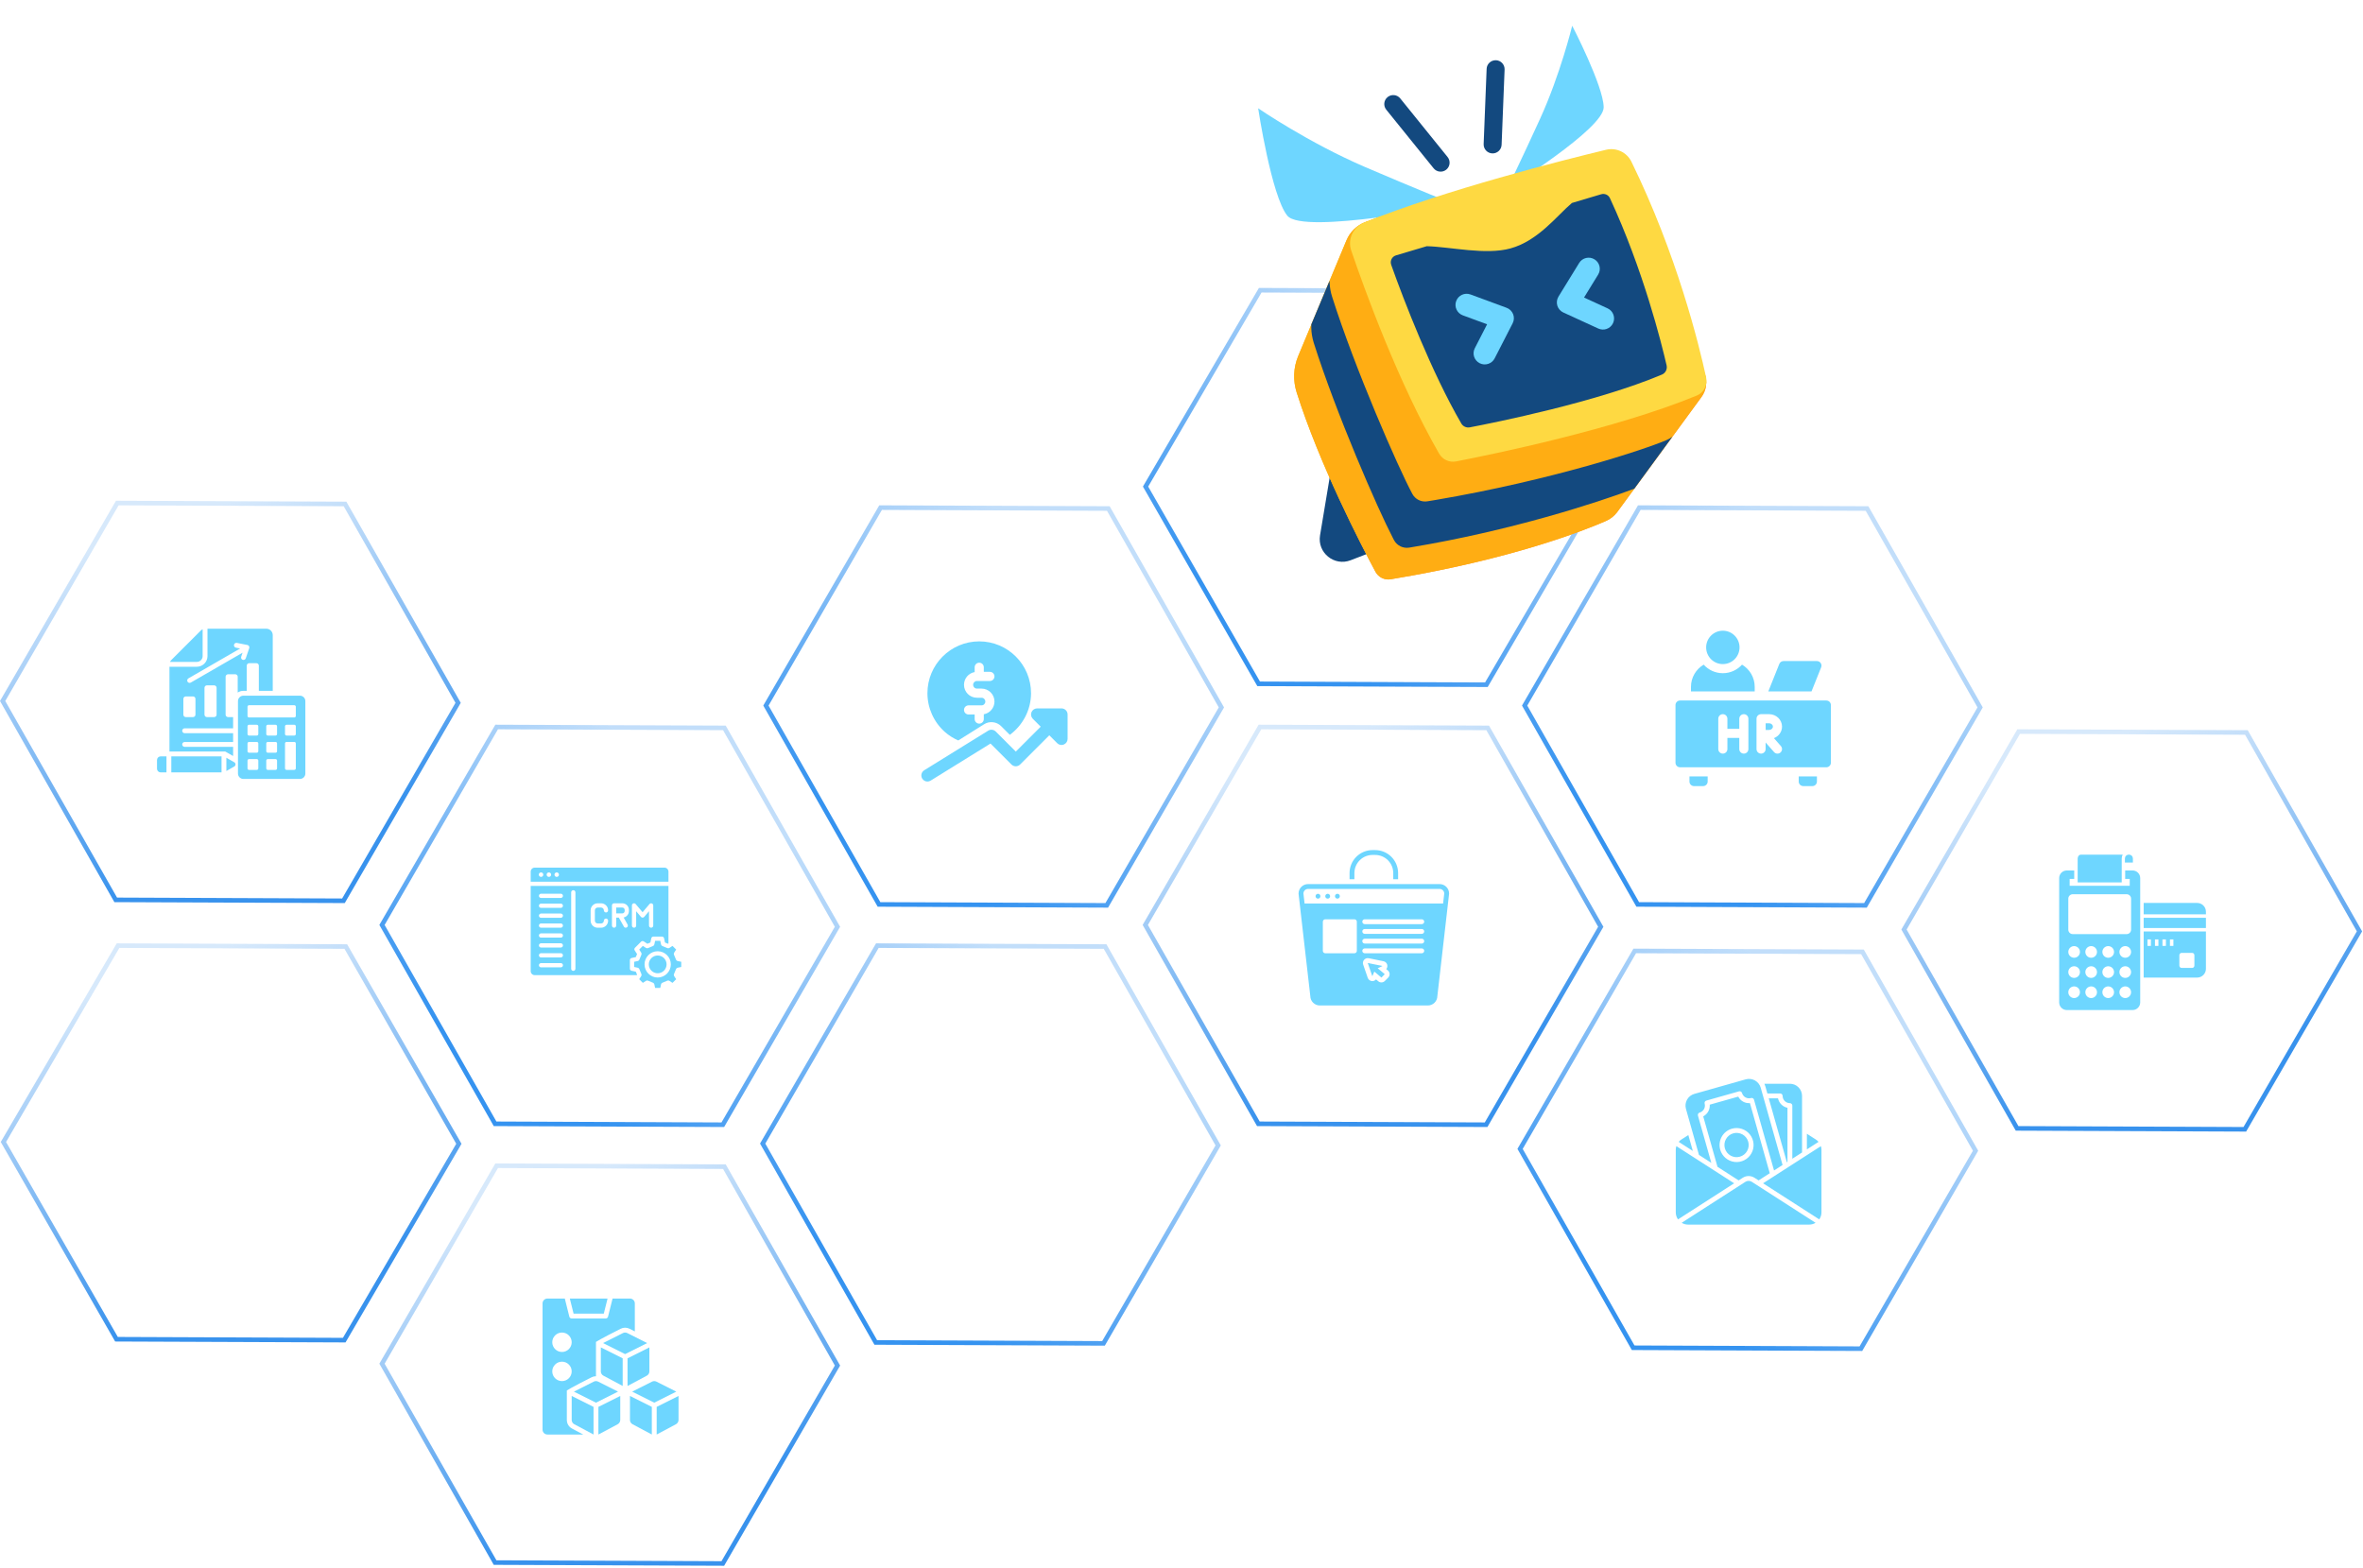 <svg width="517" height="343" viewBox="0 0 517 343" fill="none" xmlns="http://www.w3.org/2000/svg">
<path d="M325.552 63.699L350.291 106.858L335.71 131.833L325.207 149.818L300.679 149.722L275.377 149.619L250.638 106.461L273.474 67.356L275.724 63.501L325.552 63.699Z" stroke="url(#paint0_linear_1140_995)"/>
<path d="M242.489 111.266L260.486 142.916L267.232 154.781L252.647 179.961L242.144 198.093L192.318 197.891L175.68 168.632L167.576 154.378L192.663 111.066L242.489 111.266Z" stroke="url(#paint1_linear_1140_995)"/>
<g clip-path="url(#clip0_1140_995)">
<path d="M206.694 160.121C207.58 160.913 208.584 161.541 209.66 162.013L215.318 158.46C216.489 157.721 218.057 157.896 219.037 158.881L220.94 160.784C223.792 158.681 225.58 155.317 225.58 151.667C225.58 145.417 220.496 140.333 214.246 140.333C207.997 140.333 202.913 145.417 202.913 151.667C202.913 154.892 204.29 157.973 206.694 160.121ZM214.753 152.667H213.74C212.181 152.667 210.913 151.399 210.913 149.84C210.913 148.439 211.924 147.285 213.246 147.051V146C213.246 145.448 213.694 145 214.246 145C214.798 145 215.246 145.448 215.246 146V147H216.58C217.132 147 217.58 147.448 217.58 148C217.58 148.552 217.132 149 216.58 149H213.74C213.284 149 212.913 149.371 212.913 149.827C212.913 150.296 213.284 150.667 213.74 150.667H214.753C216.312 150.667 217.58 151.935 217.58 153.493C217.58 154.895 216.569 156.048 215.246 156.283V157.332C215.246 157.884 214.798 158.332 214.246 158.332C213.694 158.332 213.246 157.884 213.246 157.332V156.333H211.913C211.361 156.333 210.913 155.885 210.913 155.333C210.913 154.781 211.361 154.333 211.913 154.333H214.753C215.209 154.333 215.58 153.963 215.58 153.507C215.58 153.037 215.209 152.667 214.753 152.667Z" fill="#6ED6FF"/>
<path d="M232.246 155H226.913C226.374 155 225.886 155.325 225.681 155.823C225.474 156.321 225.589 156.895 225.97 157.276L227.694 159L222.246 164.448L217.856 160.057C217.42 159.619 216.734 159.543 216.212 159.867L202.212 168.533C201.585 168.921 201.393 169.743 201.78 170.368C202.032 170.776 202.468 171 202.914 171C203.154 171 203.396 170.936 203.614 170.8L216.716 162.689L221.302 167.276C221.824 167.797 222.666 167.797 223.188 167.276L229.58 160.885L231.304 162.609C231.558 162.864 231.9 163 232.246 163C232.418 163 232.592 162.967 232.757 162.899C233.256 162.692 233.58 162.205 233.58 161.667V156.333C233.58 155.597 232.984 155 232.246 155Z" fill="#6ED6FF"/>
</g>
<path d="M158.489 159.266L176.486 190.916L183.232 202.781L168.647 227.961L158.144 246.093L108.318 245.891L91.68 216.632L83.576 202.378L108.663 159.066L158.489 159.266Z" stroke="url(#paint2_linear_1140_995)"/>
<g clip-path="url(#clip1_1140_995)">
<path d="M138.182 212.405C137.967 212.36 137.813 212.17 137.813 211.951V210.065C137.813 209.845 137.967 209.655 138.182 209.61L139.11 209.413L139.384 208.751L138.867 207.956C138.747 207.772 138.772 207.529 138.927 207.374L140.26 206.039C140.415 205.884 140.658 205.858 140.842 205.978L141.639 206.496L142.3 206.221L142.498 205.293C142.544 205.079 142.733 204.925 142.953 204.925H144.837C145.056 204.925 145.246 205.078 145.292 205.293L145.49 206.221L146.153 206.496L146.252 206.431V193.841H116.111V212.484C116.111 212.969 116.506 213.364 116.991 213.364H139.32L139.384 213.265L139.11 212.602L138.182 212.405ZM138.258 198.108C138.258 197.913 138.379 197.739 138.563 197.672C138.746 197.605 138.951 197.659 139.077 197.808L140.591 199.596L142.104 197.808C142.23 197.659 142.436 197.605 142.619 197.672C142.802 197.739 142.924 197.913 142.924 198.108V202.522C142.924 202.779 142.716 202.987 142.459 202.987C142.202 202.987 141.994 202.779 141.994 202.522V199.377L140.946 200.615C140.857 200.72 140.727 200.78 140.591 200.78C140.454 200.78 140.324 200.72 140.236 200.615L139.187 199.377V202.522C139.187 202.779 138.979 202.987 138.723 202.987C138.466 202.987 138.258 202.779 138.258 202.522V198.108ZM122.703 211.659H118.375C118.118 211.659 117.91 211.451 117.91 211.194C117.91 210.937 118.118 210.729 118.375 210.729H122.703C122.96 210.729 123.168 210.937 123.168 211.194C123.168 211.451 122.96 211.659 122.703 211.659ZM122.703 209.49H118.375C118.118 209.49 117.91 209.282 117.91 209.025C117.91 208.768 118.118 208.56 118.375 208.56H122.703C122.96 208.56 123.168 208.768 123.168 209.025C123.168 209.282 122.96 209.49 122.703 209.49ZM122.703 207.321H118.375C118.118 207.321 117.91 207.113 117.91 206.856C117.91 206.599 118.118 206.391 118.375 206.391H122.703C122.96 206.391 123.168 206.599 123.168 206.856C123.168 207.113 122.96 207.321 122.703 207.321ZM122.703 205.152H118.375C118.118 205.152 117.91 204.944 117.91 204.687C117.91 204.43 118.118 204.222 118.375 204.222H122.703C122.96 204.222 123.168 204.43 123.168 204.687C123.168 204.944 122.96 205.152 122.703 205.152ZM122.703 202.983H118.375C118.118 202.983 117.91 202.775 117.91 202.518C117.91 202.261 118.118 202.053 118.375 202.053H122.703C122.96 202.053 123.168 202.261 123.168 202.518C123.168 202.775 122.96 202.983 122.703 202.983ZM122.703 200.814H118.375C118.118 200.814 117.91 200.606 117.91 200.349C117.91 200.092 118.118 199.884 118.375 199.884H122.703C122.96 199.884 123.168 200.092 123.168 200.349C123.168 200.606 122.96 200.814 122.703 200.814ZM122.703 198.643H118.375C118.118 198.643 117.91 198.435 117.91 198.178C117.91 197.921 118.118 197.713 118.375 197.713H122.703C122.96 197.713 123.168 197.921 123.168 198.178C123.168 198.435 122.96 198.643 122.703 198.643ZM122.703 196.474H118.375C118.118 196.474 117.91 196.266 117.91 196.009C117.91 195.752 118.118 195.544 118.375 195.544H122.703C122.96 195.544 123.168 195.752 123.168 196.009C123.168 196.266 122.96 196.474 122.703 196.474ZM125.897 211.965C125.897 212.221 125.688 212.429 125.432 212.429C125.175 212.429 124.967 212.221 124.967 211.965V195.238C124.967 194.981 125.175 194.773 125.432 194.773C125.688 194.773 125.897 194.981 125.897 195.238V211.965ZM130.764 202.057H131.508C131.845 202.057 132.119 201.783 132.119 201.446C132.119 201.19 132.327 200.982 132.584 200.982C132.841 200.982 133.049 201.19 133.049 201.446C133.049 202.296 132.358 202.987 131.508 202.987H130.764C129.914 202.987 129.223 202.296 129.223 201.446V199.182C129.223 198.334 129.914 197.643 130.764 197.643H131.508C132.358 197.643 133.049 198.334 133.049 199.182C133.049 199.439 132.841 199.647 132.584 199.647C132.327 199.647 132.119 199.439 132.119 199.182C132.119 198.846 131.845 198.573 131.508 198.573H130.764C130.427 198.573 130.153 198.846 130.153 199.182V201.446C130.153 201.783 130.427 202.057 130.764 202.057ZM137.602 199.337C137.602 200.034 137.105 200.617 136.447 200.751L137.312 202.295C137.437 202.519 137.357 202.802 137.133 202.927C137.061 202.968 136.983 202.987 136.907 202.987C136.744 202.987 136.586 202.901 136.501 202.749L135.397 200.78H134.818V202.522C134.818 202.779 134.609 202.987 134.353 202.987C134.096 202.987 133.888 202.779 133.888 202.522V198.108C133.888 197.852 134.096 197.643 134.353 197.643H136.159C136.955 197.643 137.602 198.291 137.602 199.086V199.337ZM136.672 199.086V199.337C136.672 199.62 136.442 199.85 136.159 199.85H134.818V198.573H136.159C136.442 198.573 136.672 198.803 136.672 199.086ZM146.252 190.719C146.252 190.234 145.858 189.839 145.373 189.839H116.991C116.506 189.839 116.111 190.234 116.111 190.719V192.911H146.252V190.719ZM118.377 191.866C118.106 191.866 117.885 191.647 117.885 191.376C117.885 191.105 118.106 190.884 118.377 190.884C118.648 190.884 118.867 191.105 118.867 191.376C118.867 191.647 118.648 191.866 118.377 191.866ZM120.09 191.866C119.819 191.866 119.598 191.647 119.598 191.376C119.598 191.105 119.819 190.884 120.09 190.884C120.361 190.884 120.582 191.105 120.582 191.376C120.582 191.647 120.361 191.866 120.09 191.866ZM121.805 191.866C121.534 191.866 121.313 191.647 121.313 191.376C121.313 191.105 121.534 190.884 121.805 190.884C122.076 190.884 122.297 191.105 122.297 191.376C122.297 191.647 122.076 191.866 121.805 191.866ZM145.84 211.007C145.84 212.079 144.968 212.952 143.895 212.952C142.823 212.952 141.95 212.079 141.95 211.007C141.95 209.935 142.823 209.063 143.895 209.063C144.968 209.063 145.84 209.935 145.84 211.007ZM148.25 210.272C148.1 210.241 147.976 210.137 147.917 209.995L147.455 208.88C147.396 208.739 147.411 208.577 147.495 208.449L147.939 207.765L147.139 206.963L146.455 207.409C146.326 207.492 146.165 207.507 146.023 207.449L144.908 206.987C144.767 206.928 144.663 206.804 144.631 206.654L144.461 205.855H143.329L143.159 206.654C143.127 206.804 143.023 206.928 142.882 206.987L141.769 207.449C141.627 207.507 141.466 207.492 141.337 207.409L140.651 206.963L139.851 207.764L140.297 208.449C140.381 208.577 140.396 208.739 140.337 208.88L139.875 209.996C139.816 210.137 139.692 210.241 139.542 210.272L138.743 210.441V211.574L139.542 211.743C139.692 211.775 139.816 211.878 139.875 212.02L140.337 213.135C140.396 213.277 140.381 213.438 140.297 213.567L139.851 214.251L140.651 215.052L141.337 214.606C141.466 214.523 141.627 214.508 141.769 214.567L142.882 215.029C143.023 215.087 143.127 215.212 143.159 215.361L143.329 216.16H144.461L144.631 215.361C144.663 215.212 144.767 215.087 144.908 215.029L146.023 214.567C146.165 214.508 146.327 214.523 146.455 214.607L147.139 215.052L147.939 214.251L147.495 213.566C147.411 213.438 147.396 213.277 147.455 213.135L147.917 212.02C147.976 211.878 148.1 211.775 148.25 211.743L149.049 211.574V210.441L148.25 210.272ZM143.895 213.881C142.31 213.881 141.02 212.592 141.02 211.007C141.02 209.422 142.31 208.134 143.895 208.134C145.48 208.134 146.77 209.422 146.77 211.007C146.77 212.592 145.48 213.881 143.895 213.881Z" fill="#6ED6FF"/>
</g>
<path d="M241.78 207.106L266.522 250.62L241.434 293.933L191.609 293.733L179.799 272.963L166.866 250.217L174.261 237.449L191.953 206.905L241.78 207.106Z" stroke="url(#paint3_linear_1140_995)"/>
<path d="M158.489 255.266L176.486 286.916L183.232 298.781L168.647 323.961L158.144 342.093L108.318 341.891L91.68 312.632L83.576 298.378L108.663 255.066L158.489 255.266Z" stroke="url(#paint4_linear_1140_995)"/>
<path d="M143.618 302.3C143.319 302.15 142.966 302.15 142.667 302.3C142.667 302.3 138.351 304.471 138.317 304.493L143.143 306.906L147.968 304.493C147.934 304.471 143.618 302.3 143.618 302.3Z" fill="#6ED6FF"/>
<path d="M137.83 310.687C137.83 311.09 138.057 311.458 138.417 311.638L142.611 313.875V307.828L137.83 305.438V310.687Z" fill="#6ED6FF"/>
<path d="M143.674 307.828V313.875L147.868 311.638C148.228 311.458 148.455 311.09 148.455 310.687V305.438L143.674 307.828Z" fill="#6ED6FF"/>
<path d="M130.868 302.3C130.569 302.15 130.216 302.15 129.917 302.3C129.917 302.3 125.601 304.471 125.567 304.493L130.393 306.906L135.218 304.493C135.184 304.471 130.868 302.3 130.868 302.3Z" fill="#6ED6FF"/>
<path d="M125.08 310.687C125.08 311.09 125.307 311.458 125.667 311.638L129.861 313.875V307.828L125.08 305.438V310.687Z" fill="#6ED6FF"/>
<path d="M130.924 313.875L135.118 311.638C135.478 311.458 135.705 311.09 135.705 310.687V305.438L130.924 307.828V313.875Z" fill="#6ED6FF"/>
<path d="M137.243 291.675C136.944 291.525 136.591 291.525 136.292 291.675C136.292 291.675 131.976 293.846 131.942 293.868L136.768 296.281L141.593 293.868C141.559 293.846 137.243 291.675 137.243 291.675Z" fill="#6ED6FF"/>
<path d="M131.455 300.062C131.455 300.465 131.682 300.833 132.042 301.013L136.236 303.25V297.203L131.455 294.813V300.062Z" fill="#6ED6FF"/>
<path d="M124.018 310.688V304.235C124.018 304.235 125.071 303.549 129.44 301.351C129.736 301.202 130.027 301.125 130.393 301.125V293.61C130.393 293.61 131.446 292.924 135.815 290.726C136.111 290.577 136.44 290.5 136.768 290.5C137.095 290.5 137.424 290.577 137.718 290.724C138.155 290.944 138.538 291.137 138.893 291.315V285.188C138.893 284.601 138.417 284.125 137.83 284.125H134.023L133.033 288.086C132.974 288.322 132.761 288.488 132.518 288.488H125.08C124.836 288.488 124.624 288.322 124.565 288.086L123.574 284.125H119.768C119.181 284.125 118.705 284.601 118.705 285.188V312.812C118.705 313.399 119.181 313.875 119.768 313.875H127.604L125.167 312.575C124.468 312.226 124.018 311.498 124.018 310.688ZM122.955 291.562C124.127 291.562 125.08 292.516 125.08 293.688C125.08 294.859 124.127 295.812 122.955 295.812C121.783 295.812 120.83 294.859 120.83 293.688C120.83 292.516 121.783 291.562 122.955 291.562ZM120.83 300.062C120.83 298.891 121.783 297.938 122.955 297.938C124.127 297.938 125.08 298.891 125.08 300.062C125.08 301.234 124.127 302.188 122.955 302.188C121.783 302.188 120.83 301.234 120.83 300.062Z" fill="#6ED6FF"/>
<path d="M142.08 300.062V294.813L137.299 297.203V303.25L141.493 301.013C141.853 300.833 142.08 300.465 142.08 300.062Z" fill="#6ED6FF"/>
<path d="M132.103 287.426L132.928 284.125H124.67L125.495 287.426H132.103Z" fill="#6ED6FF"/>
<path d="M50.427 207.003L75.658 207.104L100.398 250.263L93.006 262.926L75.314 293.223L25.485 293.025L0.745 249.866L25.831 206.906L50.427 207.003Z" stroke="url(#paint5_linear_1140_995)"/>
<path d="M75.489 110.266L93.486 141.916L100.232 153.781L85.647 178.961L75.144 197.093L25.318 196.891L8.68 167.632L0.576 153.378L25.663 110.066L75.489 110.266Z" stroke="url(#paint6_linear_1140_995)"/>
<path fill-rule="evenodd" clip-rule="evenodd" d="M48.47 169.001H37.482V165.493H48.47V169.001V169.001ZM53.248 152.216H65.626C65.939 152.217 66.239 152.342 66.461 152.564C66.682 152.785 66.807 153.085 66.808 153.398V169.254C66.807 169.567 66.682 169.867 66.461 170.088C66.239 170.31 65.939 170.435 65.626 170.436H53.248C52.935 170.435 52.634 170.31 52.413 170.088C52.191 169.867 52.067 169.567 52.066 169.254V153.399C52.067 153.085 52.191 152.785 52.413 152.564C52.635 152.342 52.935 152.217 53.248 152.217V152.216ZM54.484 154.302C54.396 154.303 54.311 154.338 54.249 154.4C54.187 154.462 54.152 154.547 54.152 154.635V156.648C54.152 156.736 54.187 156.82 54.249 156.882C54.311 156.945 54.396 156.98 54.484 156.98H64.39C64.478 156.98 64.562 156.945 64.624 156.882C64.687 156.82 64.722 156.736 64.722 156.648V154.635C64.722 154.546 64.687 154.462 64.624 154.4C64.562 154.338 64.478 154.303 64.39 154.302H54.484ZM62.689 160.943H64.39C64.478 160.943 64.562 160.908 64.624 160.846C64.687 160.783 64.722 160.699 64.722 160.611V158.911C64.722 158.823 64.687 158.739 64.624 158.676C64.562 158.614 64.478 158.579 64.39 158.579H62.689C62.601 158.579 62.517 158.614 62.455 158.676C62.392 158.739 62.358 158.823 62.357 158.911V160.611C62.358 160.699 62.392 160.784 62.455 160.846C62.517 160.908 62.601 160.943 62.689 160.943V160.943ZM58.587 160.943H60.287C60.375 160.943 60.459 160.908 60.522 160.846C60.584 160.783 60.619 160.699 60.619 160.611V158.911C60.619 158.823 60.584 158.739 60.522 158.676C60.459 158.614 60.375 158.579 60.287 158.579H58.587C58.499 158.579 58.414 158.614 58.352 158.676C58.29 158.739 58.255 158.823 58.255 158.911V160.611C58.255 160.699 58.29 160.784 58.352 160.846C58.414 160.908 58.499 160.943 58.587 160.943V160.943ZM54.484 160.943H56.184C56.272 160.943 56.356 160.908 56.419 160.846C56.481 160.783 56.516 160.699 56.516 160.611V158.911C56.516 158.823 56.481 158.739 56.419 158.676C56.356 158.614 56.272 158.579 56.184 158.579H54.484C54.396 158.579 54.311 158.614 54.249 158.676C54.187 158.739 54.152 158.823 54.152 158.911V160.611C54.152 160.699 54.187 160.784 54.249 160.846C54.311 160.908 54.396 160.943 54.484 160.943V160.943ZM58.587 164.698H60.287C60.375 164.698 60.459 164.663 60.522 164.601C60.584 164.539 60.619 164.454 60.619 164.366V162.666C60.619 162.578 60.584 162.494 60.522 162.431C60.459 162.369 60.375 162.334 60.287 162.334H58.587C58.499 162.334 58.414 162.369 58.352 162.431C58.29 162.494 58.255 162.578 58.255 162.666V164.366C58.255 164.454 58.29 164.539 58.352 164.601C58.414 164.663 58.499 164.698 58.587 164.698V164.698ZM54.484 164.698H56.184C56.272 164.698 56.356 164.663 56.419 164.601C56.481 164.539 56.516 164.454 56.516 164.366V162.666C56.516 162.578 56.481 162.494 56.419 162.431C56.356 162.369 56.272 162.334 56.184 162.334H54.484C54.396 162.334 54.311 162.369 54.249 162.431C54.187 162.494 54.152 162.578 54.152 162.666V164.366C54.152 164.454 54.187 164.539 54.249 164.601C54.311 164.663 54.396 164.698 54.484 164.698V164.698ZM62.689 168.454H64.39C64.478 168.453 64.562 168.418 64.624 168.356C64.687 168.294 64.722 168.21 64.722 168.121V162.666C64.722 162.578 64.687 162.494 64.624 162.431C64.562 162.369 64.478 162.334 64.39 162.334H62.689C62.601 162.334 62.517 162.369 62.455 162.431C62.392 162.494 62.358 162.578 62.357 162.666V168.122C62.358 168.21 62.392 168.294 62.455 168.356C62.517 168.418 62.601 168.453 62.689 168.454V168.454ZM58.587 168.454H60.287C60.375 168.453 60.459 168.418 60.522 168.356C60.584 168.294 60.619 168.209 60.619 168.121V166.421C60.619 166.333 60.584 166.249 60.522 166.187C60.459 166.125 60.375 166.089 60.287 166.089H58.587C58.499 166.089 58.414 166.125 58.352 166.187C58.29 166.249 58.255 166.333 58.255 166.421V168.122C58.255 168.21 58.29 168.294 58.352 168.356C58.414 168.419 58.499 168.454 58.587 168.454V168.454ZM54.484 168.454H56.184C56.272 168.453 56.356 168.418 56.419 168.356C56.481 168.294 56.516 168.209 56.516 168.121V166.421C56.516 166.333 56.481 166.249 56.419 166.187C56.356 166.125 56.272 166.089 56.184 166.089H54.484C54.396 166.089 54.311 166.125 54.249 166.187C54.187 166.249 54.152 166.333 54.152 166.421V168.122C54.152 168.21 54.187 168.294 54.249 168.356C54.311 168.419 54.396 168.454 54.484 168.454V168.454ZM51.003 165.416V163.41H40.396C40.255 163.41 40.12 163.354 40.02 163.255C39.92 163.155 39.864 163.02 39.864 162.879C39.864 162.738 39.92 162.603 40.02 162.503C40.12 162.404 40.255 162.348 40.396 162.348H51.003V160.421H40.396C40.255 160.421 40.12 160.366 40.02 160.266C39.92 160.166 39.864 160.031 39.864 159.89C39.864 159.749 39.92 159.614 40.02 159.515C40.12 159.415 40.255 159.359 40.396 159.359H51.003V156.9H49.894C49.753 156.9 49.618 156.844 49.519 156.745C49.419 156.645 49.363 156.51 49.363 156.369V148.063C49.363 147.922 49.419 147.788 49.519 147.688C49.618 147.588 49.753 147.532 49.894 147.532H51.479C51.62 147.532 51.755 147.588 51.854 147.688C51.954 147.788 52.01 147.922 52.01 148.063V151.529C52.376 151.284 52.807 151.153 53.248 151.154H53.985V145.64C53.986 145.5 54.042 145.365 54.141 145.265C54.241 145.166 54.376 145.109 54.517 145.109H56.101C56.242 145.109 56.377 145.166 56.477 145.265C56.576 145.365 56.632 145.5 56.633 145.64V151.154H59.675V138.964C59.674 138.593 59.526 138.238 59.264 137.975C59.002 137.713 58.646 137.565 58.275 137.564H45.396V143.559C45.395 144.176 45.15 144.767 44.714 145.203C44.278 145.639 43.686 145.884 43.07 145.885H37.075V164.431H49.28L51.003 165.416V165.416ZM43.924 137.974C44.042 137.854 44.181 137.757 44.334 137.686V143.559C44.333 143.894 44.2 144.215 43.963 144.452C43.726 144.689 43.405 144.822 43.07 144.823H37.197C37.268 144.67 37.365 144.531 37.485 144.413L43.924 137.974ZM53.073 142.808L41.748 149.346C41.688 149.381 41.621 149.403 41.553 149.412C41.484 149.421 41.414 149.416 41.347 149.398C41.28 149.38 41.217 149.349 41.162 149.307C41.107 149.264 41.061 149.211 41.026 149.151C40.991 149.091 40.969 149.025 40.96 148.956C40.951 148.887 40.956 148.817 40.974 148.75C40.992 148.683 41.023 148.62 41.066 148.565C41.108 148.51 41.161 148.464 41.221 148.429L52.543 141.892L51.621 141.71C51.552 141.697 51.486 141.671 51.427 141.632C51.368 141.594 51.318 141.545 51.278 141.487C51.239 141.429 51.211 141.363 51.197 141.295C51.183 141.226 51.183 141.155 51.196 141.086C51.209 141.017 51.236 140.952 51.275 140.893C51.314 140.835 51.364 140.785 51.423 140.746C51.481 140.707 51.547 140.68 51.616 140.667C51.685 140.653 51.756 140.654 51.824 140.668L54.131 141.125C54.207 141.14 54.279 141.171 54.342 141.217C54.404 141.263 54.456 141.322 54.494 141.39C54.531 141.458 54.553 141.534 54.558 141.611C54.563 141.689 54.551 141.766 54.523 141.839L53.773 144.041C53.728 144.174 53.631 144.282 53.506 144.344C53.38 144.406 53.235 144.415 53.102 144.37C52.969 144.325 52.86 144.23 52.798 144.104C52.735 143.979 52.725 143.834 52.769 143.701L53.073 142.808H53.073ZM40.649 152.379H42.234C42.374 152.379 42.509 152.435 42.609 152.535C42.709 152.634 42.764 152.769 42.765 152.91V156.369C42.764 156.51 42.709 156.645 42.609 156.745C42.509 156.844 42.374 156.9 42.234 156.9H40.649C40.508 156.9 40.373 156.844 40.274 156.745C40.174 156.645 40.118 156.51 40.118 156.369V152.91C40.118 152.769 40.174 152.634 40.274 152.535C40.373 152.435 40.508 152.379 40.649 152.379ZM45.272 149.956H46.856C46.997 149.956 47.132 150.012 47.231 150.112C47.331 150.211 47.387 150.346 47.387 150.487V156.369C47.387 156.51 47.331 156.645 47.231 156.745C47.132 156.844 46.997 156.9 46.856 156.9H45.272C45.131 156.9 44.996 156.844 44.896 156.745C44.797 156.645 44.741 156.51 44.74 156.369V150.487C44.741 150.346 44.797 150.211 44.896 150.112C44.996 150.012 45.131 149.956 45.272 149.956V149.956ZM49.529 165.797L51.259 166.786C51.34 166.832 51.407 166.9 51.454 166.981C51.501 167.062 51.526 167.154 51.526 167.247C51.526 167.341 51.501 167.433 51.454 167.514C51.407 167.595 51.34 167.662 51.259 167.708L49.528 168.697V165.797H49.529ZM36.423 169.001H35.149C34.938 169 34.736 168.916 34.586 168.767C34.437 168.617 34.353 168.415 34.352 168.204V166.29C34.353 166.079 34.437 165.877 34.586 165.727C34.736 165.578 34.938 165.494 35.149 165.493H36.423L36.423 169.001Z" fill="#6ED6FF"/>
<path d="M325.489 159.266L343.486 190.916L350.232 202.781L335.647 227.961L325.144 246.093L275.318 245.891L258.68 216.632L250.576 202.378L275.663 159.066L325.489 159.266Z" stroke="url(#paint7_linear_1140_995)"/>
<g clip-path="url(#clip2_1140_995)">
<path d="M296.33 190.994C296.34 189.942 296.767 188.938 297.516 188.201C298.266 187.464 299.277 187.055 300.328 187.062H300.832C301.883 187.055 302.894 187.464 303.644 188.201C304.393 188.938 304.82 189.942 304.83 190.994V192.375H305.893V190.994C305.882 189.661 305.343 188.386 304.395 187.45C303.446 186.514 302.165 185.992 300.832 186H300.328C298.996 185.992 297.714 186.514 296.766 187.45C295.817 188.386 295.278 189.661 295.268 190.994V192.375H296.33V190.994Z" fill="#6ED6FF"/>
<path d="M288.361 196.625C288.655 196.625 288.893 196.387 288.893 196.094C288.893 195.8 288.655 195.562 288.361 195.562C288.068 195.562 287.83 195.8 287.83 196.094C287.83 196.387 288.068 196.625 288.361 196.625Z" fill="#6ED6FF"/>
<path d="M292.611 196.625C292.905 196.625 293.143 196.387 293.143 196.094C293.143 195.8 292.905 195.562 292.611 195.562C292.318 195.562 292.08 195.8 292.08 196.094C292.08 196.387 292.318 196.625 292.611 196.625Z" fill="#6ED6FF"/>
<path d="M290.486 196.625C290.78 196.625 291.018 196.387 291.018 196.094C291.018 195.8 290.78 195.562 290.486 195.562C290.193 195.562 289.955 195.8 289.955 196.094C289.955 196.387 290.193 196.625 290.486 196.625Z" fill="#6ED6FF"/>
<path d="M302.483 211.361L299.252 210.703L300.252 213.603L300.688 212.587L302.237 213.891L302.971 213.154L301.421 211.851L302.483 211.361Z" fill="#6ED6FF"/>
<path d="M314.975 193.438H286.185C285.635 193.439 285.107 193.658 284.719 194.047C284.33 194.436 284.112 194.964 284.111 195.514C284.111 195.534 284.112 195.555 284.115 195.575L286.682 217.956C286.691 218.5 286.913 219.019 287.301 219.402C287.689 219.784 288.211 219.999 288.755 220H312.405C312.949 219.999 313.472 219.784 313.859 219.402C314.247 219.019 314.469 218.5 314.478 217.956L317.045 195.575C317.048 195.555 317.049 195.534 317.049 195.514C317.049 194.964 316.83 194.436 316.441 194.047C316.053 193.658 315.525 193.439 314.975 193.438ZM296.861 208.047C296.861 208.188 296.805 208.323 296.706 208.423C296.606 208.522 296.471 208.578 296.33 208.578H289.955C289.814 208.578 289.679 208.522 289.579 208.423C289.48 208.323 289.424 208.188 289.424 208.047V201.672C289.424 201.531 289.48 201.396 289.579 201.296C289.679 201.197 289.814 201.141 289.955 201.141H296.33C296.471 201.141 296.606 201.197 296.706 201.296C296.805 201.396 296.861 201.531 296.861 201.672V208.047ZM303.724 213.903L302.99 214.64C302.802 214.829 302.55 214.94 302.284 214.952C302.018 214.964 301.757 214.875 301.553 214.704L301.062 214.291C300.962 214.408 300.838 214.503 300.698 214.567C300.558 214.632 300.406 214.666 300.252 214.666C300.239 214.666 300.225 214.666 300.212 214.665C299.998 214.657 299.791 214.585 299.619 214.457C299.446 214.329 299.317 214.152 299.247 213.95L298.247 211.049C298.186 210.872 298.173 210.682 298.209 210.498C298.245 210.314 298.33 210.143 298.453 210.003C298.577 209.862 298.735 209.756 298.913 209.696C299.09 209.636 299.28 209.625 299.464 209.662L302.695 210.32C302.876 210.357 303.043 210.439 303.182 210.56C303.32 210.681 303.425 210.836 303.486 211.009C303.547 211.183 303.562 211.369 303.529 211.55C303.496 211.731 303.417 211.901 303.299 212.042L303.655 212.341C303.767 212.435 303.859 212.552 303.924 212.684C303.989 212.816 304.026 212.96 304.032 213.107C304.039 213.254 304.015 213.4 303.962 213.537C303.908 213.674 303.827 213.799 303.724 213.903ZM311.072 208.578H298.588C298.447 208.578 298.312 208.522 298.212 208.423C298.113 208.323 298.057 208.188 298.057 208.047C298.057 207.906 298.113 207.771 298.212 207.671C298.312 207.572 298.447 207.516 298.588 207.516H311.072C311.213 207.516 311.348 207.572 311.448 207.671C311.548 207.771 311.604 207.906 311.604 208.047C311.604 208.188 311.548 208.323 311.448 208.423C311.348 208.522 311.213 208.578 311.072 208.578ZM311.072 206.453H298.588C298.447 206.453 298.312 206.397 298.212 206.298C298.113 206.198 298.057 206.063 298.057 205.922C298.057 205.781 298.113 205.646 298.212 205.546C298.312 205.447 298.447 205.391 298.588 205.391H311.072C311.213 205.391 311.348 205.447 311.448 205.546C311.548 205.646 311.604 205.781 311.604 205.922C311.604 206.063 311.548 206.198 311.448 206.298C311.348 206.397 311.213 206.453 311.072 206.453ZM311.072 204.328H298.588C298.447 204.328 298.312 204.272 298.212 204.173C298.113 204.073 298.057 203.938 298.057 203.797C298.057 203.656 298.113 203.521 298.212 203.421C298.312 203.322 298.447 203.266 298.588 203.266H311.072C311.213 203.266 311.348 203.322 311.448 203.421C311.548 203.521 311.604 203.656 311.604 203.797C311.604 203.938 311.548 204.073 311.448 204.173C311.348 204.272 311.213 204.328 311.072 204.328ZM311.072 202.203H298.588C298.447 202.203 298.312 202.147 298.212 202.048C298.113 201.948 298.057 201.813 298.057 201.672C298.057 201.531 298.113 201.396 298.212 201.296C298.312 201.197 298.447 201.141 298.588 201.141H311.072C311.213 201.141 311.348 201.197 311.448 201.296C311.548 201.396 311.604 201.531 311.604 201.672C311.604 201.813 311.548 201.948 311.448 202.048C311.348 202.147 311.213 202.203 311.072 202.203ZM315.734 197.688H285.427L285.174 195.487C285.181 195.223 285.291 194.973 285.479 194.788C285.668 194.604 285.921 194.501 286.185 194.5H314.975C315.239 194.501 315.492 194.604 315.681 194.788C315.87 194.973 315.979 195.223 315.986 195.487L315.734 197.688Z" fill="#6ED6FF"/>
</g>
<path d="M408.489 111.266L426.486 142.916L433.232 154.781L418.647 179.961L408.144 198.093L358.318 197.891L341.68 168.632L333.576 154.378L358.663 111.066L408.489 111.266Z" stroke="url(#paint8_linear_1140_995)"/>
<g clip-path="url(#clip3_1140_995)">
<path d="M376.939 145.305C378.957 145.305 380.592 143.669 380.592 141.652C380.592 139.635 378.957 138 376.939 138C374.922 138 373.287 139.635 373.287 141.652C373.287 143.669 374.922 145.305 376.939 145.305Z" fill="#6ED6FF"/>
<path d="M387.069 158.254H386.304C386.305 158.549 386.305 158.834 386.305 158.984C386.305 159.157 386.306 159.434 386.307 159.716C386.598 159.714 386.886 159.713 387.069 159.713C387.518 159.713 387.897 159.379 387.897 158.984C387.897 158.588 387.518 158.254 387.069 158.254Z" fill="#6ED6FF"/>
<path d="M399.584 153.273H367.576C367.026 153.273 366.58 153.719 366.58 154.27V166.887C366.58 167.437 367.026 167.883 367.576 167.883H399.584C400.134 167.883 400.58 167.437 400.58 166.887V154.27C400.58 153.719 400.134 153.273 399.584 153.273ZM382.531 163.898C382.531 164.449 382.085 164.895 381.535 164.895C380.985 164.895 380.539 164.449 380.539 163.898V161.46H377.936V163.898C377.936 164.449 377.49 164.895 376.939 164.895C376.389 164.895 375.943 164.449 375.943 163.898V157.258C375.943 156.708 376.389 156.262 376.939 156.262C377.49 156.262 377.936 156.708 377.936 157.258V159.468H380.539V157.258C380.539 156.708 380.985 156.262 381.535 156.262C382.085 156.262 382.531 156.708 382.531 157.258V163.898ZM389.64 163.24C390.004 163.653 389.964 164.283 389.551 164.646C389.138 165.01 388.508 164.97 388.145 164.557L386.298 162.459V163.898C386.298 164.449 385.852 164.895 385.302 164.895C384.752 164.895 384.306 164.449 384.306 163.898V157.258C384.306 156.708 384.752 156.262 385.302 156.262C385.303 156.262 385.303 156.262 385.303 156.262C385.304 156.262 385.304 156.262 385.304 156.262H387.069C388.624 156.262 389.889 157.483 389.889 158.984C389.889 160.127 389.154 161.107 388.117 161.51L389.64 163.24Z" fill="#6ED6FF"/>
<path d="M383.912 151.281V150.285C383.912 148.219 382.795 146.409 381.134 145.425C380.1 146.574 378.603 147.297 376.939 147.297C375.276 147.297 373.779 146.574 372.745 145.425C371.084 146.409 369.967 148.219 369.967 150.285V151.281H383.912Z" fill="#6ED6FF"/>
<path d="M396.34 151.281L398.45 146.007C398.711 145.352 398.23 144.641 397.525 144.641H390.22C389.813 144.641 389.447 144.889 389.295 145.267L386.89 151.281H396.34Z" fill="#6ED6FF"/>
<path d="M370.631 172H372.623C373.173 172 373.619 171.554 373.619 171.004V169.875H369.635V171.004C369.635 171.554 370.081 172 370.631 172Z" fill="#6ED6FF"/>
<path d="M394.537 172H396.529C397.079 172 397.525 171.554 397.525 171.004V169.875H393.541V171.004C393.541 171.554 393.987 172 394.537 172Z" fill="#6ED6FF"/>
</g>
<path d="M407.489 208.266L425.486 239.916L432.232 251.781L417.647 276.961L407.144 295.093L357.318 294.891L340.68 265.632L332.576 251.378L357.663 208.066L407.489 208.266Z" stroke="url(#paint9_linear_1140_995)"/>
<path d="M391.08 242.384V254.215L390.947 254.3L386.985 240.313H389.009C389.114 240.822 389.366 241.29 389.734 241.659C390.102 242.027 390.57 242.279 391.08 242.384ZM386.684 239.25H389.486C389.627 239.25 389.762 239.306 389.862 239.406C389.962 239.505 390.018 239.64 390.018 239.781C390.018 240.204 390.186 240.609 390.485 240.908C390.784 241.207 391.189 241.375 391.611 241.375C391.752 241.375 391.887 241.431 391.987 241.531C392.087 241.63 392.143 241.765 392.143 241.906V253.532L394.268 252.165V239.781C394.267 239.077 393.987 238.401 393.489 237.903C392.991 237.405 392.316 237.125 391.611 237.125H386.028C386.117 237.311 386.19 237.505 386.246 237.704L386.684 239.25ZM371.716 252.696L374.419 254.433L371.492 244.092C371.453 243.956 371.471 243.811 371.539 243.688C371.608 243.565 371.723 243.474 371.858 243.436C372.265 243.32 372.609 243.048 372.815 242.679C373.021 242.31 373.072 241.875 372.958 241.468C372.919 241.333 372.936 241.187 373.005 241.064C373.074 240.941 373.189 240.851 373.324 240.812L380.481 238.787C380.548 238.768 380.618 238.762 380.687 238.77C380.757 238.778 380.824 238.8 380.885 238.834C380.946 238.868 380.999 238.914 381.043 238.969C381.086 239.024 381.118 239.086 381.137 239.154C381.194 239.355 381.29 239.543 381.419 239.707C381.549 239.872 381.71 240.009 381.893 240.111C382.075 240.213 382.276 240.278 382.484 240.302C382.692 240.327 382.903 240.31 383.104 240.253C383.24 240.214 383.385 240.231 383.508 240.3C383.631 240.369 383.722 240.484 383.76 240.619L388.142 256.101L390.007 254.901L385.226 237.996C385.033 237.319 384.58 236.746 383.966 236.402C383.351 236.058 382.626 235.973 381.948 236.163L370.701 239.346C370.024 239.538 369.451 239.991 369.107 240.606C368.764 241.22 368.678 241.946 368.869 242.623L371.716 252.696ZM380.662 253.089C381.34 252.897 381.914 252.444 382.257 251.83C382.601 251.215 382.687 250.489 382.495 249.811C382.401 249.475 382.241 249.162 382.025 248.888C381.809 248.614 381.541 248.385 381.236 248.215C380.932 248.045 380.597 247.936 380.25 247.896C379.904 247.855 379.553 247.883 379.217 247.978C378.54 248.17 377.966 248.623 377.623 249.238C377.279 249.853 377.194 250.578 377.385 251.256C377.577 251.934 378.03 252.507 378.644 252.851C379.259 253.195 379.985 253.28 380.662 253.089ZM373.745 243.197C373.998 242.742 374.112 242.223 374.075 241.704L380.312 239.941C380.55 240.404 380.919 240.786 381.374 241.04C381.829 241.293 382.348 241.407 382.867 241.37L387.207 256.702L384.764 258.274L383.844 257.684C383.466 257.446 383.027 257.32 382.58 257.32C382.133 257.32 381.694 257.446 381.316 257.684L380.397 258.274L375.769 255.299L372.646 244.265C373.108 244.023 373.49 243.652 373.745 243.197ZM376.364 251.548C376.564 252.257 376.97 252.89 377.53 253.368C378.09 253.846 378.779 254.147 379.51 254.233C380.241 254.32 380.981 254.187 381.637 253.853C382.292 253.518 382.834 252.996 383.193 252.354C383.553 251.711 383.713 250.977 383.655 250.243C383.596 249.509 383.321 248.809 382.865 248.231C382.409 247.654 381.791 247.225 381.091 246.998C380.39 246.771 379.639 246.758 378.93 246.958C378.46 247.091 378.021 247.314 377.637 247.617C377.253 247.919 376.933 248.294 376.695 248.721C376.456 249.147 376.304 249.617 376.248 250.102C376.191 250.587 376.231 251.079 376.364 251.548ZM398.394 250.777L385.746 258.906L398.032 266.803C398.348 266.358 398.517 265.826 398.518 265.281V251.566C398.516 251.299 398.474 251.033 398.394 250.777ZM369.389 248.356L367.864 249.333C367.646 249.474 367.449 249.646 367.28 249.843L370.372 251.83L369.389 248.356ZM397.296 249.333L395.33 248.069V251.485L397.88 249.843C397.711 249.646 397.514 249.474 397.296 249.333ZM381.888 258.579L367.936 267.549C368.346 267.801 368.817 267.935 369.299 267.938H395.861C396.344 267.935 396.816 267.801 397.227 267.548L383.27 258.578C383.063 258.448 382.824 258.379 382.579 258.379C382.335 258.379 382.095 258.449 381.888 258.579ZM366.767 250.776C366.686 251.031 366.644 251.298 366.643 251.566V265.281C366.643 265.827 366.813 266.359 367.129 266.804L379.414 258.906L366.767 250.776Z" fill="#6ED6FF"/>
<path d="M491.489 160.266L509.486 191.916L516.232 203.781L501.647 228.961L491.144 247.093L441.318 246.891L424.68 217.632L416.576 203.378L441.663 160.066L491.489 160.266Z" stroke="url(#paint10_linear_1140_995)"/>
<path fill-rule="evenodd" clip-rule="evenodd" d="M466.592 190.461C467.507 190.461 468.256 191.209 468.256 192.125V219.336C468.256 220.251 467.507 221 466.592 221H452.19C451.275 221 450.526 220.251 450.526 219.336V192.125C450.526 191.209 451.275 190.461 452.19 190.461H453.817V192.304H452.82V193.815H465.962V192.304H464.966V190.461H466.592ZM464.985 215.826C465.689 215.826 466.26 216.397 466.26 217.101C466.26 217.806 465.689 218.377 464.985 218.377C464.28 218.377 463.709 217.806 463.709 217.101C463.709 216.397 464.28 215.826 464.985 215.826ZM461.256 215.826C461.96 215.826 462.531 216.397 462.531 217.101C462.531 217.806 461.96 218.377 461.256 218.377C460.551 218.377 459.98 217.806 459.98 217.101C459.98 216.397 460.551 215.826 461.256 215.826ZM457.527 215.826C458.231 215.826 458.802 216.397 458.802 217.101C458.802 217.806 458.231 218.377 457.527 218.377C456.822 218.377 456.251 217.806 456.251 217.101C456.251 216.397 456.822 215.826 457.527 215.826ZM453.798 215.826C454.502 215.826 455.073 216.397 455.073 217.101C455.073 217.806 454.502 218.377 453.798 218.377C453.093 218.377 452.522 217.806 452.522 217.101C452.522 216.397 453.093 215.826 453.798 215.826ZM464.985 211.417C465.689 211.417 466.26 211.988 466.26 212.692C466.26 213.397 465.689 213.968 464.985 213.968C464.28 213.968 463.709 213.397 463.709 212.692C463.709 211.988 464.28 211.417 464.985 211.417ZM461.256 211.417C461.96 211.417 462.531 211.988 462.531 212.692C462.531 213.397 461.96 213.968 461.256 213.968C460.551 213.968 459.98 213.397 459.98 212.692C459.98 211.988 460.551 211.417 461.256 211.417ZM457.527 211.417C458.231 211.417 458.802 211.988 458.802 212.692C458.802 213.397 458.231 213.968 457.527 213.968C456.822 213.968 456.251 213.397 456.251 212.692C456.251 211.988 456.822 211.417 457.527 211.417ZM453.798 211.417C454.502 211.417 455.073 211.988 455.073 212.692C455.073 213.397 454.502 213.968 453.798 213.968C453.093 213.968 452.522 213.397 452.522 212.692C452.522 211.988 453.093 211.417 453.798 211.417ZM464.985 207.008C465.689 207.008 466.26 207.579 466.26 208.283C466.26 208.988 465.689 209.559 464.985 209.559C464.28 209.559 463.709 208.988 463.709 208.283C463.709 207.579 464.28 207.008 464.985 207.008ZM461.256 207.008C461.96 207.008 462.531 207.579 462.531 208.283C462.531 208.987 461.96 209.559 461.256 209.559C460.551 209.559 459.98 208.987 459.98 208.283C459.98 207.579 460.551 207.008 461.256 207.008ZM457.527 207.008C458.231 207.008 458.802 207.579 458.802 208.283C458.802 208.987 458.231 209.559 457.527 209.559C456.822 209.559 456.251 208.987 456.251 208.283C456.251 207.579 456.822 207.008 457.527 207.008ZM453.798 207.008C454.502 207.008 455.073 207.579 455.073 208.283C455.073 208.988 454.502 209.559 453.798 209.559C453.093 209.559 452.522 208.988 452.522 208.283C452.522 207.579 453.093 207.008 453.798 207.008ZM453.492 195.659H465.29C465.824 195.659 466.26 196.095 466.26 196.628V203.415C466.26 203.948 465.824 204.384 465.29 204.384H453.492C452.959 204.384 452.522 203.948 452.522 203.415V196.628C452.522 196.095 452.959 195.659 453.492 195.659Z" fill="#6ED6FF"/>
<path fill-rule="evenodd" clip-rule="evenodd" d="M469.012 203.805H482.634V211.984C482.634 213.035 481.773 213.896 480.721 213.896H469.012V203.805ZM477.321 208.491H479.611C479.887 208.491 480.112 208.717 480.112 208.992V211.282C480.112 211.558 479.887 211.783 479.611 211.783H477.321C477.046 211.783 476.82 211.558 476.82 211.282V208.992C476.82 208.717 477.046 208.491 477.321 208.491ZM475.517 205.54V206.966H474.762V205.54H475.517ZM473.878 205.54V206.966H473.122V205.54H473.878ZM472.239 205.54V206.966H471.483V205.54H472.239ZM470.599 205.54V206.966H469.844V205.54H470.599ZM469.012 200.812H482.634V203.049H469.012V200.812ZM469.012 197.565H480.721C481.773 197.565 482.634 198.425 482.634 199.477V200.056H469.012V197.565Z" fill="#6ED6FF"/>
<path fill-rule="evenodd" clip-rule="evenodd" d="M454.572 193.063H464.21V188.732V187.866C464.21 187.535 464.292 187.243 464.43 187H455.318C454.839 187 454.572 187.425 454.572 187.866V193.063Z" fill="#6ED6FF"/>
<path fill-rule="evenodd" clip-rule="evenodd" d="M464.906 188.732H466.657V187.866C466.657 187.425 466.344 187 465.782 187C465.22 187 464.906 187.425 464.906 187.866V188.732Z" fill="#6ED6FF"/>
<path d="M327.302 13.182C326.217 13.139 325.302 13.982 325.259 15.065L324.607 31.524C324.564 32.607 325.409 33.521 326.494 33.564C327.579 33.608 328.493 32.764 328.536 31.681L329.189 15.217C329.232 14.134 328.387 13.221 327.302 13.177L327.302 13.182Z" fill="#13497F"/>
<path d="M316.427 37.123C317.272 36.443 317.404 35.207 316.722 34.363L306.361 21.536C305.68 20.692 304.441 20.559 303.596 21.239C302.751 21.919 302.619 23.156 303.301 24L313.662 36.826C314.343 37.67 315.582 37.803 316.427 37.123Z" fill="#13497F"/>
<path d="M293.684 87.875L288.81 117.141C288.18 120.931 291.917 123.971 295.504 122.583L303.656 119.436" fill="#13497F"/>
<path d="M318.484 44.803C318.484 44.803 309.875 41.355 298.768 36.591C286.288 31.242 275.27 23.692 275.27 23.692C275.27 23.692 278.181 42.95 281.655 47.197C285.128 51.444 318.484 44.803 318.484 44.803Z" fill="#6ED6FF"/>
<path d="M329.795 41.24C329.795 41.24 332.983 34.691 336.941 26.014C341.394 16.27 343.981 5.636 343.981 5.636C343.981 5.636 350.795 18.767 350.869 23.456C350.942 28.146 329.795 41.24 329.795 41.24Z" fill="#6ED6FF"/>
<path d="M294.595 52.568L284.021 77.926C282.969 80.446 282.865 83.247 283.691 85.848C288.725 101.733 297.814 119.28 300.935 125.1C301.574 126.299 302.912 126.963 304.251 126.742C330.587 122.417 346.569 116.077 351.354 113.994C352.329 113.567 353.179 112.903 353.818 112.05L372.255 86.886C373.366 85.373 373.617 83.396 372.918 81.653L354.511 35.619L301.833 47.444L298.758 48.58C296.875 49.274 295.364 50.725 294.591 52.574L294.595 52.568Z" fill="url(#paint11_linear_1140_995)"/>
<path d="M300.806 124.869C300.857 124.941 300.893 125.019 300.935 125.1C301.581 126.302 302.903 126.966 304.25 126.753C304.493 126.709 304.743 126.669 304.987 126.625C330.88 122.299 346.616 116.072 351.357 114.003C352.333 113.576 353.176 112.908 353.819 112.065L372.251 86.887C373.37 85.366 373.611 83.392 372.919 81.653L354.517 35.616L301.835 47.448L298.768 48.576C296.882 49.277 295.374 50.721 294.601 52.57L284.026 77.924C282.981 80.447 282.874 83.254 283.693 85.852C288.663 101.543 297.588 118.833 300.808 124.873L300.806 124.869Z" fill="#FFAD13"/>
<path d="M304.745 117.703C304.827 117.871 304.918 118.035 304.992 118.179C305.638 119.381 306.974 120.04 308.313 119.82C308.411 119.798 308.523 119.787 308.623 119.77C330.491 116.145 349.315 110.031 357.566 106.93L365.906 95.546C365.521 95.83 365.124 96.077 364.679 96.261C360.015 98.294 339.617 105.049 314.113 109.389C313.507 109.483 312.91 109.591 312.304 109.686C311.294 109.85 310.289 109.519 309.596 108.843C309.351 108.613 309.146 108.344 308.993 108.042C305.866 102.218 296.477 80.777 291.441 64.887C291.144 63.959 290.975 63.005 290.917 62.051C290.903 61.85 290.887 61.645 290.893 61.438L286.901 70.983L286.904 70.992C286.899 71.215 286.897 71.447 286.896 71.668C286.905 72.791 287.101 73.921 287.437 75.015C292.347 90.494 301.385 111.256 304.742 117.694L304.745 117.703Z" fill="#13497F"/>
<path d="M351.388 32.771C341.887 35.058 316.488 41.463 298.458 48.699C296.035 49.672 294.794 52.365 295.64 54.837C298.615 63.557 305.916 83.672 314.856 99.243C315.606 100.552 317.09 101.247 318.575 100.957C326.705 99.38 353.368 93.899 371.208 86.563C372.775 85.92 373.645 84.249 373.286 82.595C371.736 75.44 366.914 55.76 356.937 35.376C355.927 33.315 353.624 32.233 351.388 32.771Z" fill="#FED942"/>
<path d="M304.376 57.932C307.174 65.832 313.285 81.61 319.721 92.666C320.1 93.314 320.848 93.646 321.585 93.503C327.027 92.466 349.325 87.994 363.613 81.96C364.398 81.628 364.827 80.776 364.636 79.945C363.534 75.157 359.555 59.134 352.237 43.355C351.905 42.639 351.089 42.276 350.331 42.5L343.919 44.41C340.701 47.118 336.574 52.678 330.474 54.353C325.031 55.849 317.425 54.012 312.166 53.868L305.428 55.875C304.555 56.137 304.074 57.069 304.379 57.926L304.376 57.932Z" fill="#13497F"/>
<path d="M351.473 71.986C352.091 71.782 352.627 71.332 352.921 70.693C353.48 69.472 352.948 68.027 351.725 67.468L346.572 65.101L349.657 60.085C350.363 58.941 350.003 57.44 348.854 56.74C347.71 56.039 346.204 56.394 345.504 57.54L340.981 64.893C340.619 65.486 340.526 66.206 340.725 66.871C340.929 67.535 341.406 68.083 342.04 68.374L349.69 71.885C350.274 72.15 350.908 72.172 351.473 71.986Z" fill="#6ED6FF"/>
<path d="M325.612 79.611C326.201 79.417 326.712 79.006 327.016 78.412L330.956 70.73C331.272 70.11 331.312 69.387 331.055 68.74C330.799 68.094 330.281 67.58 329.628 67.343L321.732 64.429C320.466 63.963 319.067 64.608 318.6 65.867C318.132 67.126 318.781 68.527 320.042 68.995L325.361 70.955L322.671 76.193C322.056 77.391 322.531 78.854 323.731 79.469C324.334 79.78 325.008 79.81 325.607 79.613L325.612 79.611Z" fill="#6ED6FF"/>
<defs>
<linearGradient id="paint0_linear_1140_995" x1="300.465" y1="63" x2="261.601" y2="126.7" gradientUnits="userSpaceOnUse">
<stop stop-color="#3593F0" stop-opacity="0.3"/>
<stop offset="1" stop-color="#3593F0"/>
</linearGradient>
<linearGradient id="paint1_linear_1140_995" x1="217.405" y1="110.565" x2="178.08" y2="174.5" gradientUnits="userSpaceOnUse">
<stop stop-color="#3593F0" stop-opacity="0.3"/>
<stop offset="1" stop-color="#3593F0"/>
</linearGradient>
<linearGradient id="paint2_linear_1140_995" x1="133.405" y1="158.565" x2="94.08" y2="222.5" gradientUnits="userSpaceOnUse">
<stop stop-color="#3593F0" stop-opacity="0.3"/>
<stop offset="1" stop-color="#3593F0"/>
</linearGradient>
<linearGradient id="paint3_linear_1140_995" x1="216.695" y1="206.404" x2="177.37" y2="270.339" gradientUnits="userSpaceOnUse">
<stop stop-color="#3593F0" stop-opacity="0.3"/>
<stop offset="1" stop-color="#3593F0"/>
</linearGradient>
<linearGradient id="paint4_linear_1140_995" x1="133.405" y1="254.565" x2="157.58" y2="324.5" gradientUnits="userSpaceOnUse">
<stop stop-color="#3892ED" stop-opacity="0.2"/>
<stop offset="1" stop-color="#3892ED"/>
</linearGradient>
<linearGradient id="paint5_linear_1140_995" x1="50.572" y1="206.405" x2="74.4" y2="275.895" gradientUnits="userSpaceOnUse">
<stop stop-color="#3892ED" stop-opacity="0.2"/>
<stop offset="1" stop-color="#3892ED"/>
</linearGradient>
<linearGradient id="paint6_linear_1140_995" x1="50.405" y1="109.565" x2="74.58" y2="179.5" gradientUnits="userSpaceOnUse">
<stop stop-color="#3892ED" stop-opacity="0.2"/>
<stop offset="1" stop-color="#3892ED"/>
</linearGradient>
<linearGradient id="paint7_linear_1140_995" x1="300.405" y1="158.565" x2="324.58" y2="228.5" gradientUnits="userSpaceOnUse">
<stop stop-color="#3892ED" stop-opacity="0.2"/>
<stop offset="1" stop-color="#3892ED"/>
</linearGradient>
<linearGradient id="paint8_linear_1140_995" x1="383.405" y1="110.565" x2="344.08" y2="174.5" gradientUnits="userSpaceOnUse">
<stop stop-color="#3593F0" stop-opacity="0.3"/>
<stop offset="1" stop-color="#3593F0"/>
</linearGradient>
<linearGradient id="paint9_linear_1140_995" x1="382.405" y1="207.565" x2="343.08" y2="271.5" gradientUnits="userSpaceOnUse">
<stop stop-color="#3593F0" stop-opacity="0.3"/>
<stop offset="1" stop-color="#3593F0"/>
</linearGradient>
<linearGradient id="paint10_linear_1140_995" x1="466.405" y1="159.565" x2="490.58" y2="229.5" gradientUnits="userSpaceOnUse">
<stop stop-color="#3892ED" stop-opacity="0.2"/>
<stop offset="1" stop-color="#3892ED"/>
</linearGradient>
<linearGradient id="paint11_linear_1140_995" x1="292.73" y1="42.659" x2="335.971" y2="64.258" gradientUnits="userSpaceOnUse">
<stop offset="0.02" stop-color="#FBBD2B"/>
<stop offset="0.34" stop-color="#FBB72C"/>
<stop offset="0.76" stop-color="#FDA632"/>
<stop offset="1" stop-color="#FF9A36"/>
</linearGradient>
<clipPath id="clip0_1140_995">
<rect width="32" height="32" fill="white" transform="translate(201.58 139)"/>
</clipPath>
<clipPath id="clip1_1140_995">
<rect width="34" height="34" fill="white" transform="translate(115.58 186)"/>
</clipPath>
<clipPath id="clip2_1140_995">
<rect width="34" height="34" fill="white" transform="translate(283.58 186)"/>
</clipPath>
<clipPath id="clip3_1140_995">
<rect width="34" height="34" fill="white" transform="translate(366.58 138)"/>
</clipPath>
</defs>
</svg>

